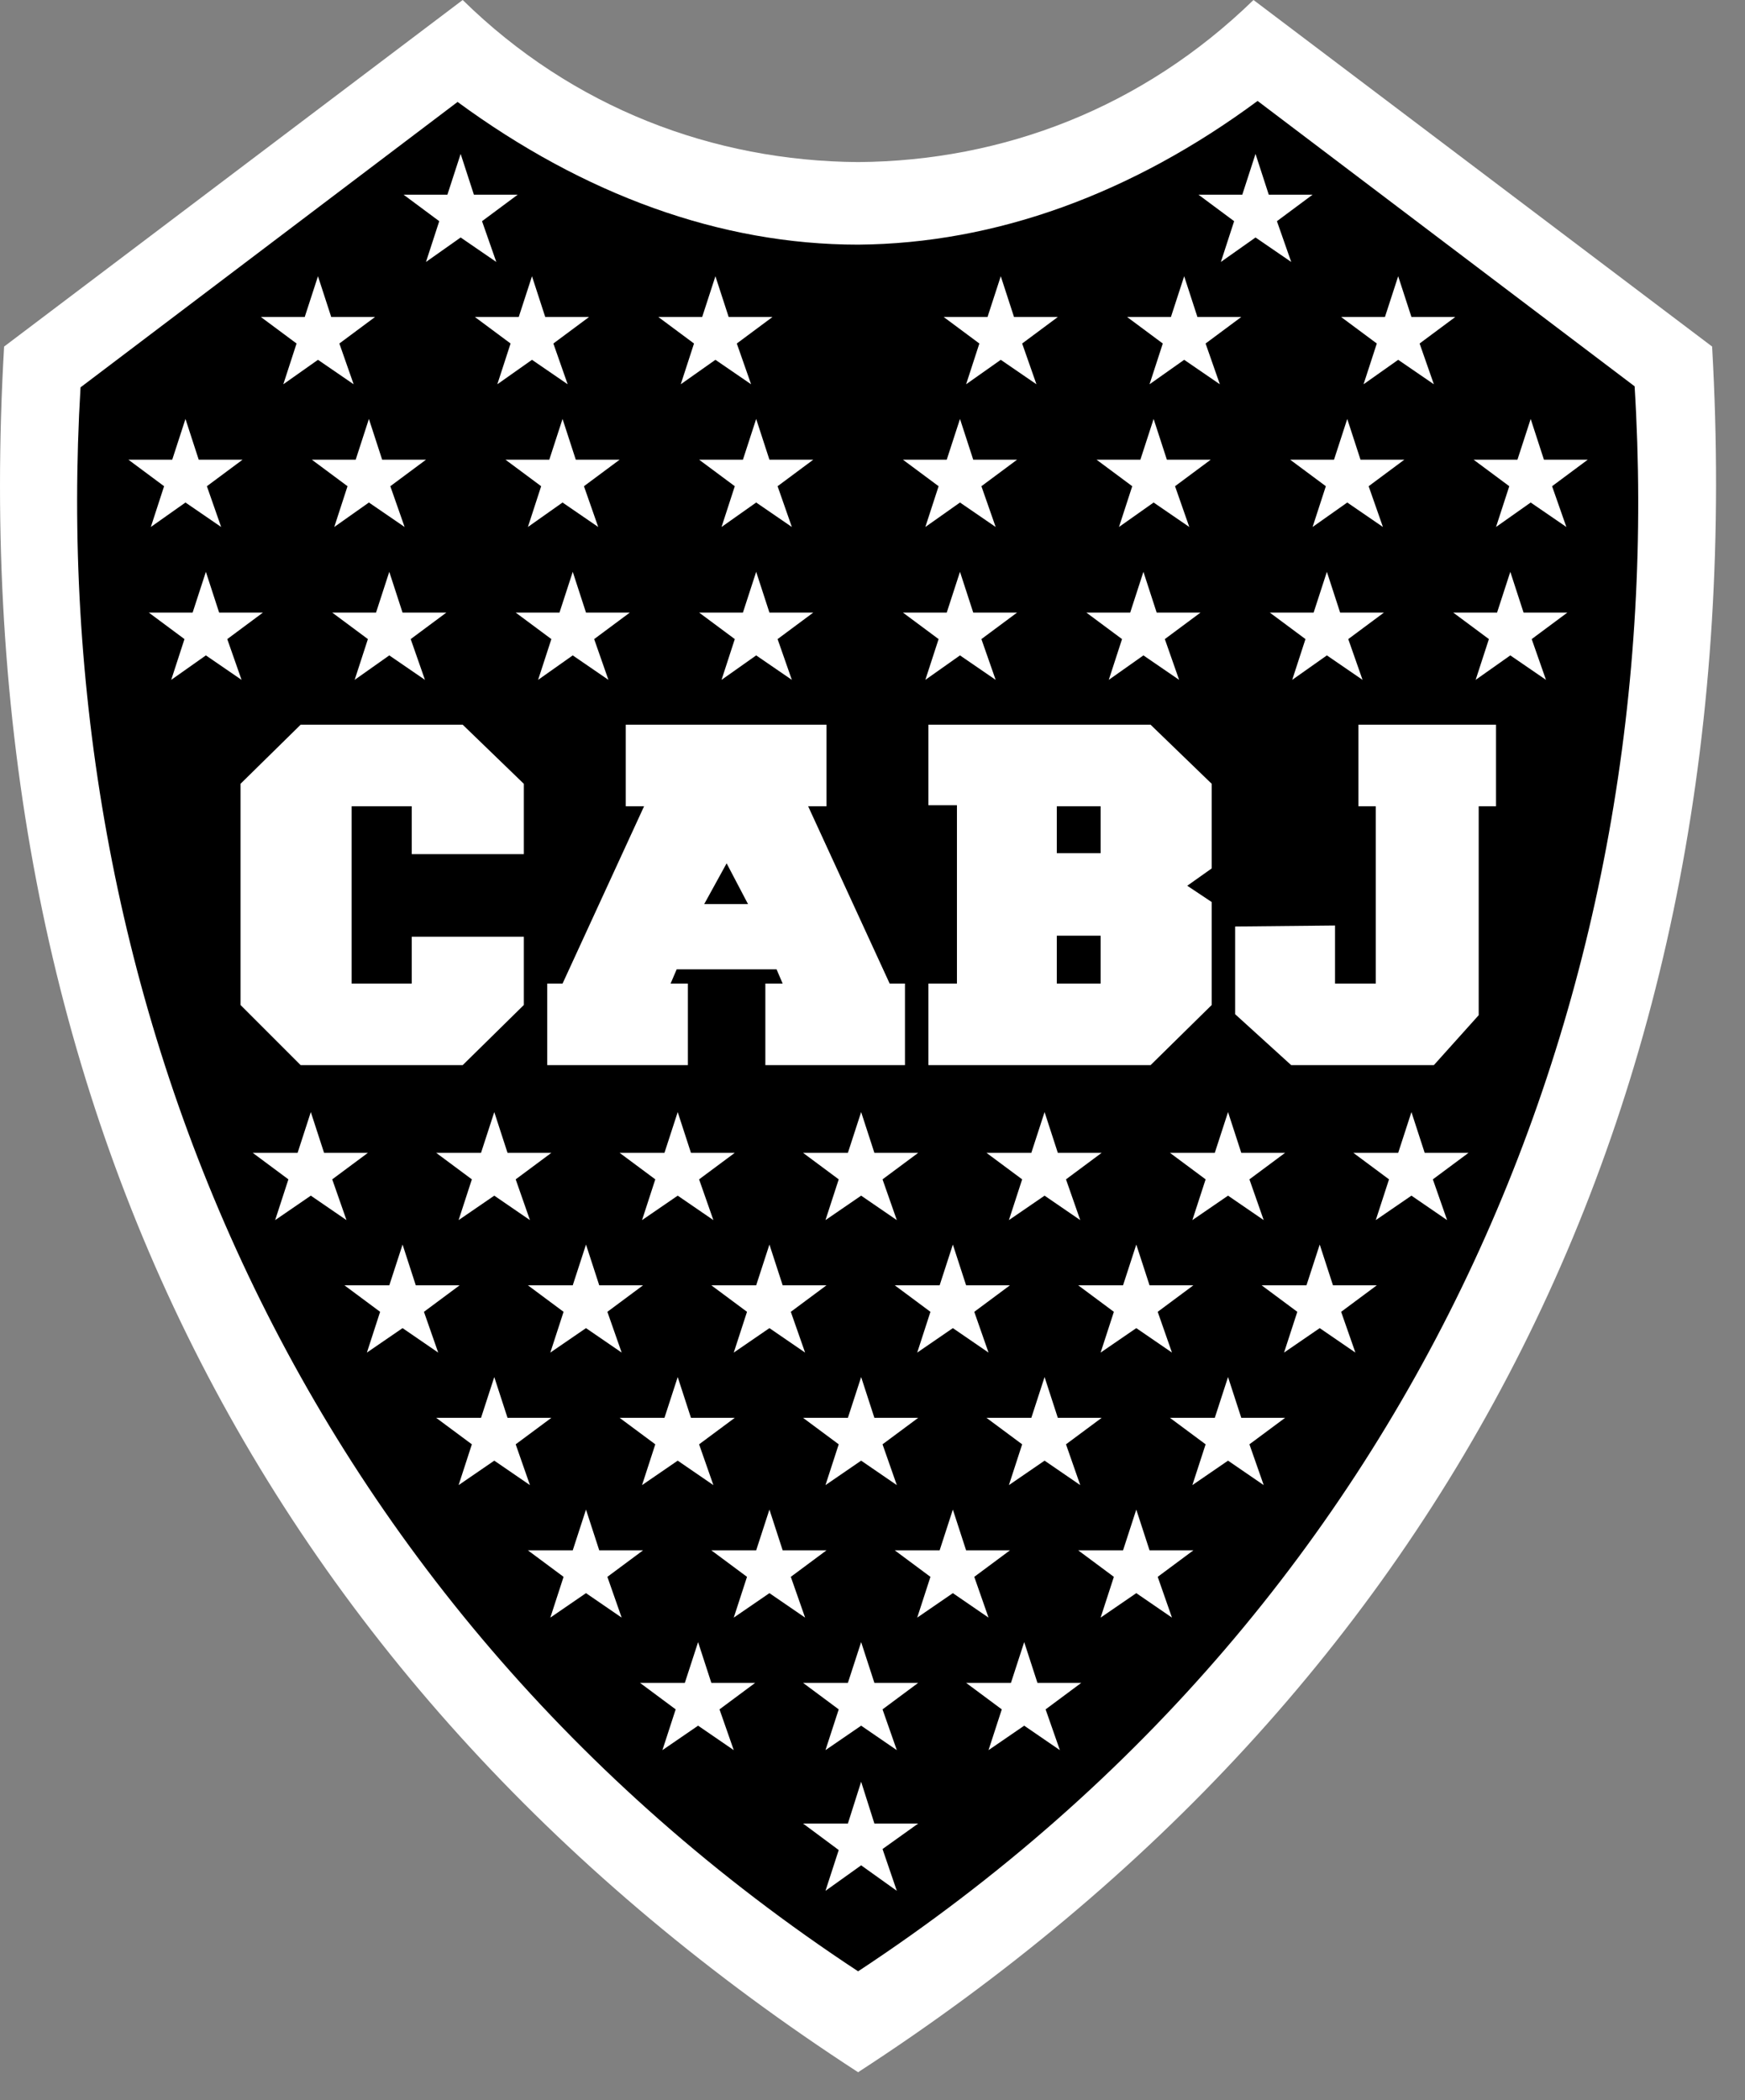 <?xml version="1.0" encoding="UTF-8"?> <svg xmlns="http://www.w3.org/2000/svg" width="59" height="71" viewBox="0 0 59 71" fill="none"><rect x="0" y="0" width="59" height="71" fill="#808080" stroke="none"/><path fill-rule="evenodd" clip-rule="evenodd" d="M29.013 70.05C9.097 57.129 -1.343 37.178 0.139 11.715L15.644 0C19.365 3.652 24.12 5.444 29.013 5.479C33.906 5.444 38.626 3.652 42.382 0L57.888 11.715C59.335 37.178 48.929 57.129 29.013 70.05Z" fill="white"></path><path fill-rule="evenodd" clip-rule="evenodd" d="M29.013 8.27C24.361 8.27 19.744 6.582 15.471 3.446L2.723 13.094C1.517 33.285 9.752 53.959 29.013 66.639C48.274 53.959 56.509 33.251 55.268 13.059L42.52 3.412C38.282 6.547 33.664 8.235 29.013 8.27Z" fill="black"></path><path fill-rule="evenodd" clip-rule="evenodd" d="M29.116 37.593L29.564 38.971H31.045L29.839 39.867L30.322 41.245L29.116 40.418L27.91 41.245L28.358 39.867L27.152 38.971H28.668L29.116 37.593Z" fill="white"></path><path fill-rule="evenodd" clip-rule="evenodd" d="M35.318 37.593L35.766 38.971H37.248L36.042 39.867L36.524 41.245L35.318 40.418L34.112 41.245L34.56 39.867L33.354 38.971H34.87L35.318 37.593Z" fill="white"></path><path fill-rule="evenodd" clip-rule="evenodd" d="M41.521 37.593L41.969 38.971H43.45L42.244 39.867L42.727 41.245L41.521 40.418L40.315 41.245L40.763 39.867L39.557 38.971H41.073L41.521 37.593Z" fill="white"></path><path fill-rule="evenodd" clip-rule="evenodd" d="M47.722 37.593L48.17 38.971H49.652L48.446 39.867L48.928 41.245L47.722 40.418L46.516 41.245L46.964 39.867L45.758 38.971H47.274L47.722 37.593Z" fill="white"></path><path fill-rule="evenodd" clip-rule="evenodd" d="M22.914 37.593L23.362 38.971H24.843L23.637 39.867L24.12 41.245L22.914 40.418L21.708 41.245L22.156 39.867L20.95 38.971H22.466L22.914 37.593Z" fill="white"></path><path fill-rule="evenodd" clip-rule="evenodd" d="M16.712 37.593L17.16 38.971H18.642L17.436 39.867L17.918 41.245L16.712 40.418L15.506 41.245L15.954 39.867L14.748 38.971H16.264L16.712 37.593Z" fill="white"></path><path fill-rule="evenodd" clip-rule="evenodd" d="M10.509 37.593L10.957 38.971H12.439L11.233 39.867L11.715 41.245L10.509 40.418L9.303 41.245L9.751 39.867L8.545 38.971H10.062L10.509 37.593Z" fill="white"></path><path fill-rule="evenodd" clip-rule="evenodd" d="M32.217 42.071L32.665 43.449H34.147L32.941 44.345L33.423 45.723L32.217 44.896L31.012 45.723L31.459 44.345L30.253 43.449H31.77L32.217 42.071Z" fill="white"></path><path fill-rule="evenodd" clip-rule="evenodd" d="M38.419 42.071L38.867 43.449H40.349L39.143 44.345L39.625 45.723L38.419 44.896L37.213 45.723L37.661 44.345L36.455 43.449H37.971L38.419 42.071Z" fill="white"></path><path fill-rule="evenodd" clip-rule="evenodd" d="M44.621 42.071L45.069 43.449H46.551L45.345 44.345L45.827 45.723L44.621 44.896L43.415 45.723L43.863 44.345L42.657 43.449H44.173L44.621 42.071Z" fill="white"></path><path fill-rule="evenodd" clip-rule="evenodd" d="M26.015 42.071L26.463 43.449H27.944L26.738 44.345L27.221 45.723L26.015 44.896L24.809 45.723L25.257 44.345L24.051 43.449H25.567L26.015 42.071Z" fill="white"></path><path fill-rule="evenodd" clip-rule="evenodd" d="M19.813 42.071L20.261 43.449H21.742L20.536 44.345L21.019 45.723L19.813 44.896L18.607 45.723L19.055 44.345L17.849 43.449H19.365L19.813 42.071Z" fill="white"></path><path fill-rule="evenodd" clip-rule="evenodd" d="M13.611 42.071L14.058 43.449H15.54L14.334 44.345L14.816 45.723L13.611 44.896L12.405 45.723L12.852 44.345L11.646 43.449H13.163L13.611 42.071Z" fill="white"></path><path fill-rule="evenodd" clip-rule="evenodd" d="M35.318 46.55L35.766 47.929H37.248L36.042 48.824L36.524 50.203L35.318 49.376L34.112 50.203L34.56 48.824L33.354 47.929H34.87L35.318 46.55Z" fill="white"></path><path fill-rule="evenodd" clip-rule="evenodd" d="M41.521 46.55L41.969 47.929H43.45L42.244 48.824L42.727 50.203L41.521 49.376L40.315 50.203L40.763 48.824L39.557 47.929H41.073L41.521 46.55Z" fill="white"></path><path fill-rule="evenodd" clip-rule="evenodd" d="M29.116 46.55L29.564 47.929H31.045L29.839 48.824L30.322 50.203L29.116 49.376L27.91 50.203L28.358 48.824L27.152 47.929H28.668L29.116 46.55Z" fill="white"></path><path fill-rule="evenodd" clip-rule="evenodd" d="M22.914 46.55L23.362 47.929H24.843L23.637 48.824L24.12 50.203L22.914 49.376L21.708 50.203L22.156 48.824L20.95 47.929H22.466L22.914 46.55Z" fill="white"></path><path fill-rule="evenodd" clip-rule="evenodd" d="M16.712 46.55L17.16 47.929H18.642L17.436 48.824L17.918 50.203L16.712 49.376L15.506 50.203L15.954 48.824L14.748 47.929H16.264L16.712 46.55Z" fill="white"></path><path fill-rule="evenodd" clip-rule="evenodd" d="M38.419 51.03L38.867 52.408H40.349L39.143 53.304L39.625 54.682L38.419 53.855L37.213 54.682L37.661 53.304L36.455 52.408H37.971L38.419 51.03Z" fill="white"></path><path fill-rule="evenodd" clip-rule="evenodd" d="M32.217 51.03L32.665 52.408H34.147L32.941 53.304L33.423 54.682L32.217 53.855L31.012 54.682L31.459 53.304L30.253 52.408H31.77L32.217 51.03Z" fill="white"></path><path fill-rule="evenodd" clip-rule="evenodd" d="M26.015 51.03L26.463 52.408H27.944L26.738 53.304L27.221 54.682L26.015 53.855L24.809 54.682L25.257 53.304L24.051 52.408H25.567L26.015 51.03Z" fill="white"></path><path fill-rule="evenodd" clip-rule="evenodd" d="M19.813 51.03L20.261 52.408H21.742L20.536 53.304L21.019 54.682L19.813 53.855L18.607 54.682L19.055 53.304L17.849 52.408H19.365L19.813 51.03Z" fill="white"></path><path fill-rule="evenodd" clip-rule="evenodd" d="M34.629 55.51L35.077 56.888H36.559L35.353 57.784L35.835 59.162L34.629 58.335L33.423 59.162L33.871 57.784L32.665 56.888H34.181L34.629 55.51Z" fill="white"></path><path fill-rule="evenodd" clip-rule="evenodd" d="M29.116 55.51L29.564 56.888H31.045L29.839 57.784L30.322 59.162L29.116 58.335L27.91 59.162L28.358 57.784L27.152 56.888H28.668L29.116 55.51Z" fill="white"></path><path fill-rule="evenodd" clip-rule="evenodd" d="M23.603 55.51L24.051 56.888H25.533L24.327 57.784L24.809 59.162L23.603 58.335L22.397 59.162L22.845 57.784L21.639 56.888H23.155L23.603 55.51Z" fill="white"></path><path fill-rule="evenodd" clip-rule="evenodd" d="M29.116 60.231L29.564 61.643H31.045L29.839 62.505L30.322 63.918L29.116 63.056L27.91 63.918L28.358 62.539L27.152 61.643H28.668L29.116 60.231Z" fill="white"></path><path fill-rule="evenodd" clip-rule="evenodd" d="M17.711 28.874H13.921V27.255H11.888V33.25H13.921V31.665H17.711V33.973L15.644 36.006H10.165L8.132 33.973V26.496L10.165 24.498H15.644L17.711 26.496V28.874Z" fill="white"></path><path fill-rule="evenodd" clip-rule="evenodd" d="M50.582 24.498V27.255H49.996V34.318L48.48 36.006H43.656L41.761 34.284V31.32L45.138 31.286V33.25H46.516V27.255H45.93V24.498H50.582Z" fill="white"></path><path fill-rule="evenodd" clip-rule="evenodd" d="M26.256 32.767L26.463 33.25H25.877V36.006H30.598V33.25H30.081L27.324 27.255H27.944V24.498H21.157V27.255H21.777L19.02 33.25H18.503V36.006H23.258V33.25H22.673L22.879 32.767H26.256ZM23.81 30.562L24.568 29.184L25.291 30.562H23.81Z" fill="white"></path><path fill-rule="evenodd" clip-rule="evenodd" d="M31.39 24.498H38.902L40.969 26.496V29.356L40.142 29.942L40.969 30.493V33.973L38.902 36.006H31.39V33.25H32.355V27.22H31.39V24.498ZM37.213 28.84H35.732V27.255H37.213V28.84ZM37.213 31.63V33.25H35.732V31.63H37.213Z" fill="white"></path><path fill-rule="evenodd" clip-rule="evenodd" d="M25.567 19.33L26.015 20.708H27.497L26.291 21.604L26.773 22.982L25.567 22.155L24.396 22.982L24.844 21.604L23.638 20.708H25.119L25.567 19.33Z" fill="white"></path><path fill-rule="evenodd" clip-rule="evenodd" d="M32.458 19.33L32.906 20.708H34.388L33.182 21.604L33.664 22.982L32.458 22.155L31.287 22.982L31.735 21.604L30.529 20.708H32.01L32.458 19.33Z" fill="white"></path><path fill-rule="evenodd" clip-rule="evenodd" d="M38.66 19.33L39.108 20.708H40.59L39.384 21.604L39.867 22.982L38.66 22.155L37.489 22.982L37.937 21.604L36.731 20.708H38.213L38.66 19.33Z" fill="white"></path><path fill-rule="evenodd" clip-rule="evenodd" d="M44.863 19.33L45.311 20.708H46.792L45.586 21.604L46.069 22.982L44.863 22.155L43.691 22.982L44.139 21.604L42.933 20.708H44.415L44.863 19.33Z" fill="white"></path><path fill-rule="evenodd" clip-rule="evenodd" d="M51.065 19.33L51.513 20.708H52.994L51.788 21.604L52.271 22.982L51.065 22.155L49.893 22.982L50.341 21.604L49.135 20.708H50.617L51.065 19.33Z" fill="white"></path><path fill-rule="evenodd" clip-rule="evenodd" d="M19.365 19.33L19.813 20.708H21.295L20.089 21.604L20.571 22.982L19.365 22.155L18.194 22.982L18.642 21.604L17.436 20.708H18.917L19.365 19.33Z" fill="white"></path><path fill-rule="evenodd" clip-rule="evenodd" d="M13.162 19.33L13.61 20.708H15.092L13.886 21.604L14.368 22.982L13.162 22.155L11.991 22.982L12.439 21.604L11.233 20.708H12.714L13.162 19.33Z" fill="white"></path><path fill-rule="evenodd" clip-rule="evenodd" d="M6.961 19.33L7.409 20.708H8.89L7.684 21.604L8.167 22.982L6.961 22.155L5.789 22.982L6.237 21.604L5.031 20.708H6.513L6.961 19.33Z" fill="white"></path><path fill-rule="evenodd" clip-rule="evenodd" d="M25.567 14.162L26.015 15.54H27.497L26.291 16.436L26.773 17.814L25.567 16.987L24.396 17.814L24.844 16.436L23.638 15.54H25.119L25.567 14.162Z" fill="white"></path><path fill-rule="evenodd" clip-rule="evenodd" d="M32.458 14.162L32.906 15.54H34.388L33.182 16.436L33.664 17.814L32.458 16.987L31.287 17.814L31.735 16.436L30.529 15.54H32.01L32.458 14.162Z" fill="white"></path><path fill-rule="evenodd" clip-rule="evenodd" d="M39.005 14.162L39.453 15.54H40.935L39.729 16.436L40.211 17.814L39.005 16.987L37.834 17.814L38.282 16.436L37.076 15.54H38.557L39.005 14.162Z" fill="white"></path><path fill-rule="evenodd" clip-rule="evenodd" d="M45.552 14.162L46 15.54H47.481L46.275 16.436L46.758 17.814L45.552 16.987L44.38 17.814L44.828 16.436L43.622 15.54H45.104L45.552 14.162Z" fill="white"></path><path fill-rule="evenodd" clip-rule="evenodd" d="M51.754 14.162L52.202 15.54H53.683L52.477 16.436L52.96 17.814L51.754 16.987L50.582 17.814L51.03 16.436L49.824 15.54H51.306L51.754 14.162Z" fill="white"></path><path fill-rule="evenodd" clip-rule="evenodd" d="M19.02 14.162L19.468 15.54H20.95L19.744 16.436L20.226 17.814L19.02 16.987L17.849 17.814L18.297 16.436L17.091 15.54H18.572L19.02 14.162Z" fill="white"></path><path fill-rule="evenodd" clip-rule="evenodd" d="M12.473 14.162L12.921 15.54H14.403L13.197 16.436L13.68 17.814L12.473 16.987L11.302 17.814L11.75 16.436L10.544 15.54H12.026L12.473 14.162Z" fill="white"></path><path fill-rule="evenodd" clip-rule="evenodd" d="M6.271 14.162L6.719 15.54H8.201L6.995 16.436L7.477 17.814L6.271 16.987L5.1 17.814L5.548 16.436L4.342 15.54H5.823L6.271 14.162Z" fill="white"></path><path fill-rule="evenodd" clip-rule="evenodd" d="M24.189 9.338L24.637 10.716H26.118L24.912 11.612L25.395 12.99L24.189 12.163L23.017 12.99L23.465 11.612L22.259 10.716H23.741L24.189 9.338Z" fill="white"></path><path fill-rule="evenodd" clip-rule="evenodd" d="M33.837 9.338L34.285 10.716H35.766L34.56 11.612L35.043 12.99L33.837 12.163L32.665 12.99L33.113 11.612L31.907 10.716H33.389L33.837 9.338Z" fill="white"></path><path fill-rule="evenodd" clip-rule="evenodd" d="M40.038 9.338L40.486 10.716H41.968L40.762 11.612L41.244 12.99L40.038 12.163L38.867 12.99L39.315 11.612L38.109 10.716H39.59L40.038 9.338Z" fill="white"></path><path fill-rule="evenodd" clip-rule="evenodd" d="M47.274 9.338L47.722 10.716H49.204L47.998 11.612L48.48 12.99L47.274 12.163L46.103 12.99L46.551 11.612L45.345 10.716H46.826L47.274 9.338Z" fill="white"></path><path fill-rule="evenodd" clip-rule="evenodd" d="M17.987 9.338L18.435 10.716H19.916L18.71 11.612L19.193 12.99L17.987 12.163L16.815 12.99L17.263 11.612L16.057 10.716H17.539L17.987 9.338Z" fill="white"></path><path fill-rule="evenodd" clip-rule="evenodd" d="M10.751 9.338L11.199 10.716H12.68L11.474 11.612L11.957 12.99L10.751 12.163L9.579 12.99L10.027 11.612L8.821 10.716H10.303L10.751 9.338Z" fill="white"></path><path fill-rule="evenodd" clip-rule="evenodd" d="M42.45 5.203L42.898 6.581H44.38L43.174 7.477L43.657 8.855L42.45 8.028L41.279 8.855L41.727 7.477L40.521 6.581H42.003L42.45 5.203Z" fill="white"></path><path fill-rule="evenodd" clip-rule="evenodd" d="M15.575 5.203L16.023 6.581H17.504L16.298 7.477L16.78 8.855L15.575 8.028L14.403 8.855L14.851 7.477L13.645 6.581H15.127L15.575 5.203Z" fill="white"></path></svg> 